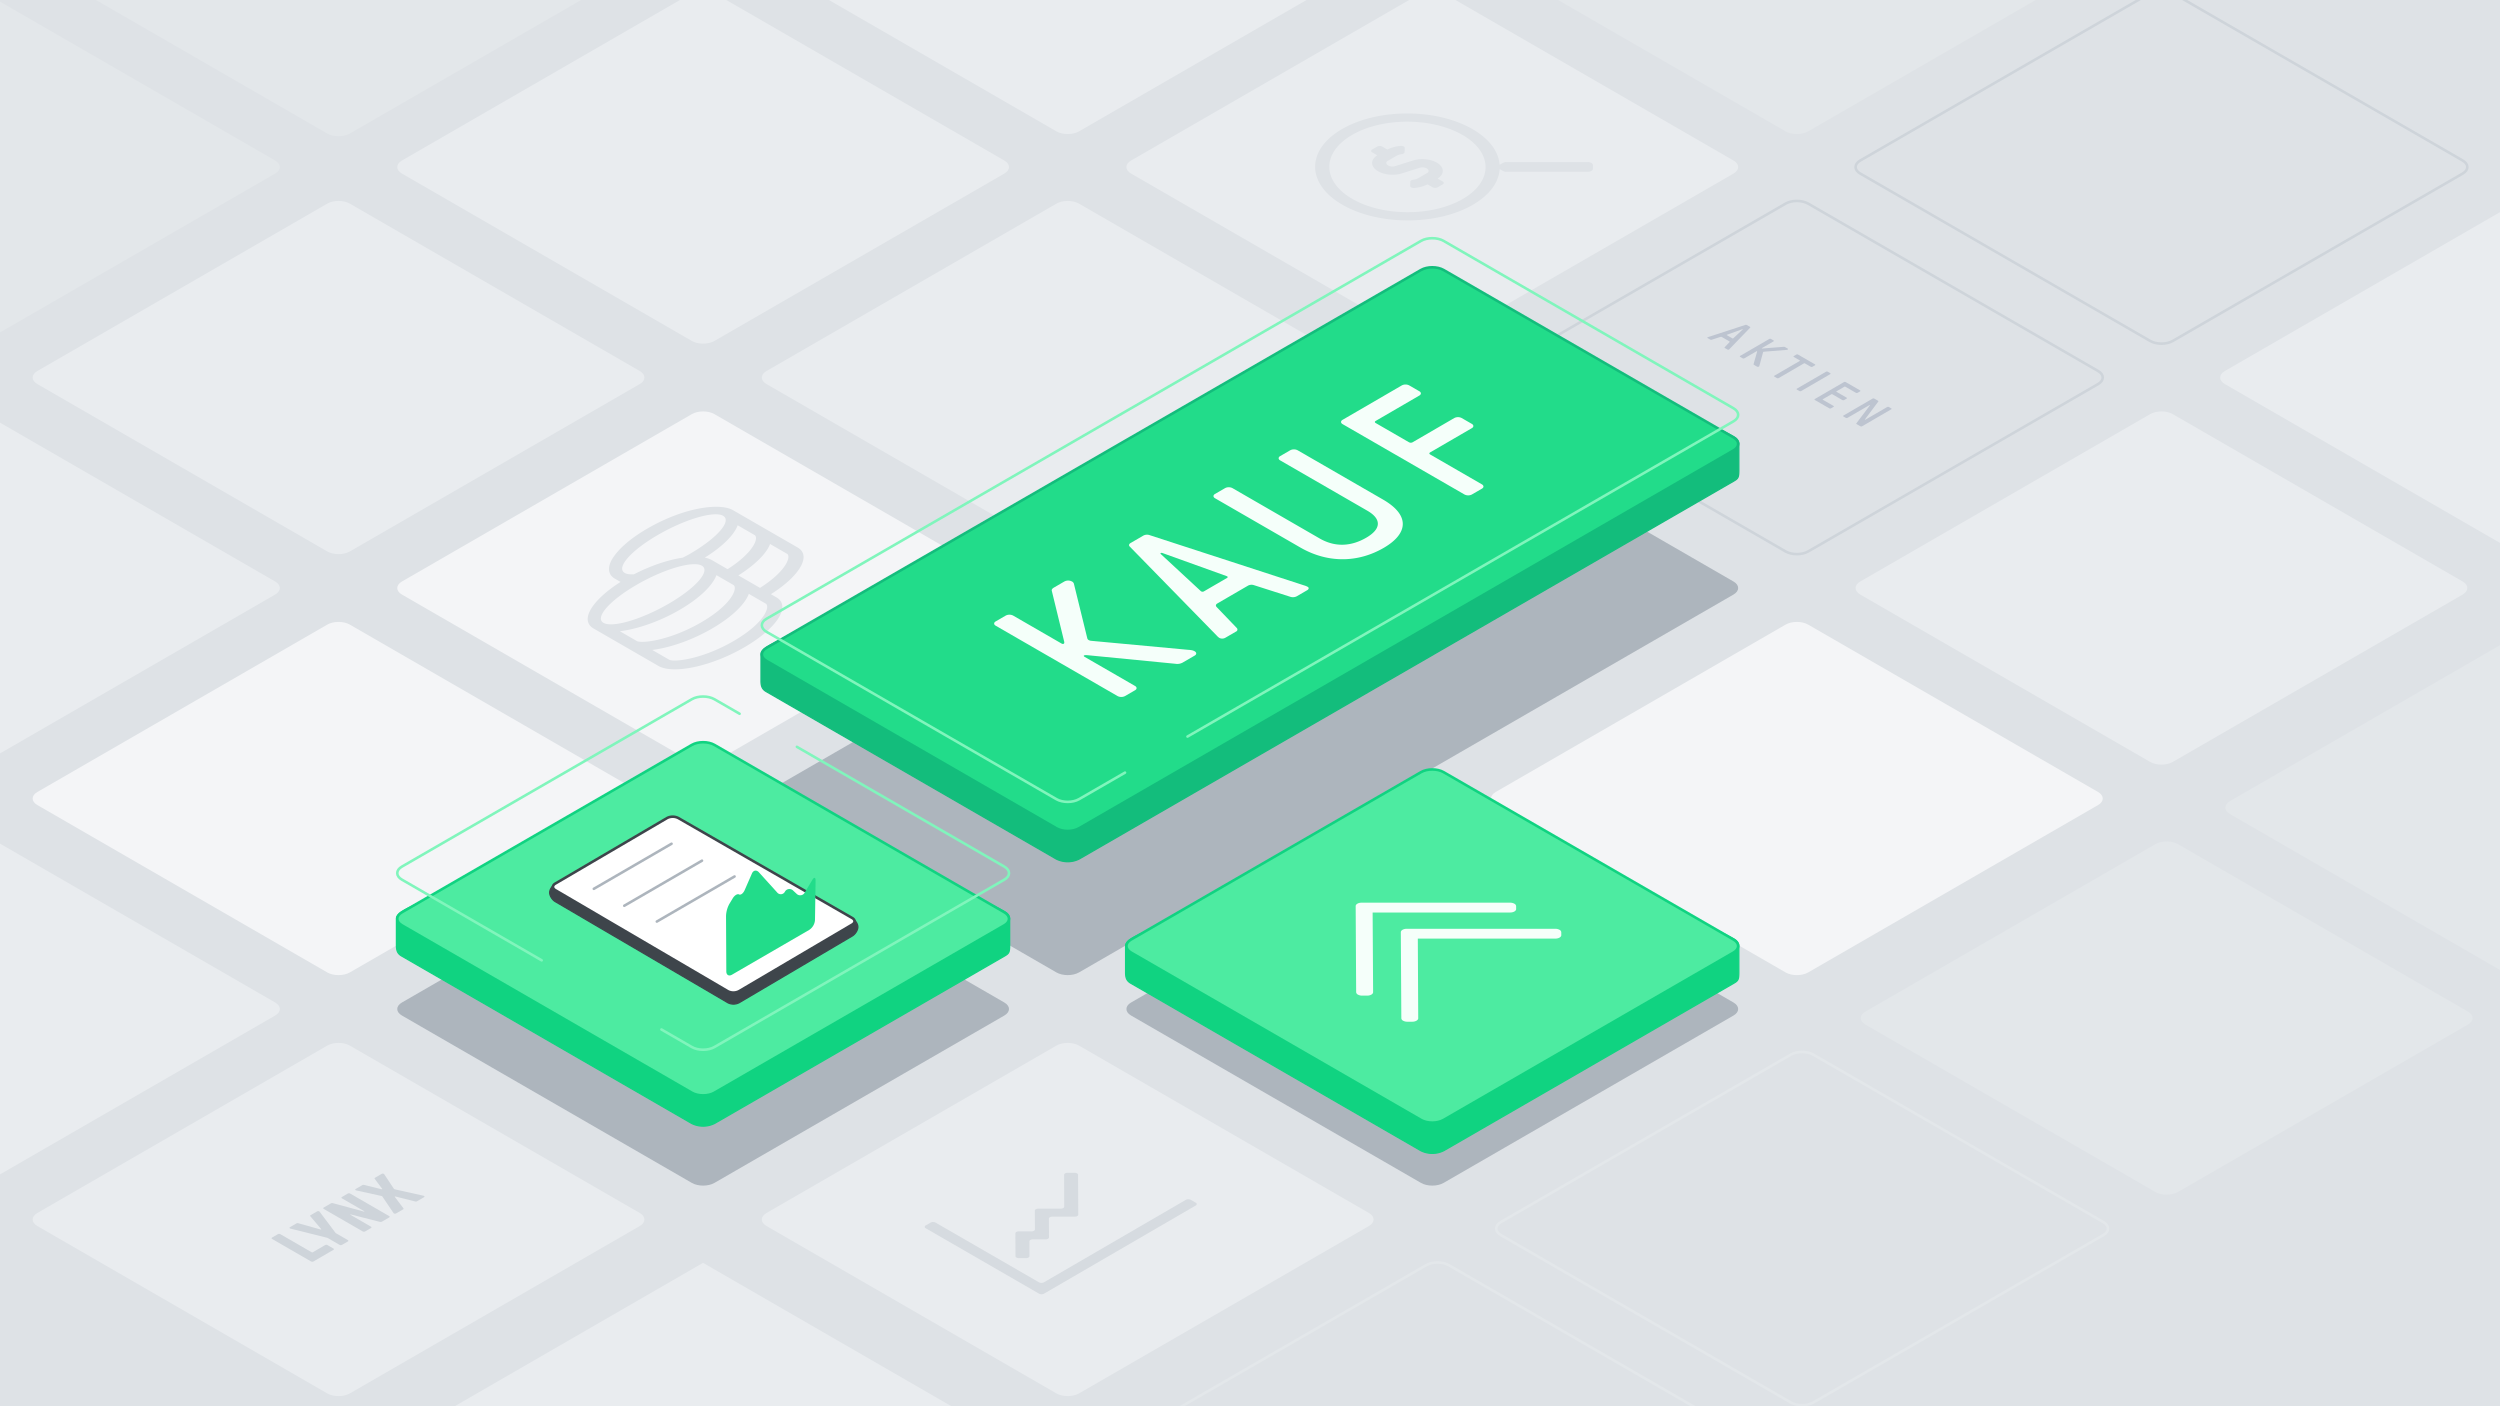 <?xml version="1.0" encoding="UTF-8"?> <svg xmlns="http://www.w3.org/2000/svg" viewBox="0 0 1920 1080"><defs><style>.cls-1{fill:#dee2e6;}.cls-2{fill:#e3e7ea;}.cls-3{fill:#e9ecef;}.cls-4{fill:#ced4da;}.cls-5{fill:#f4f5f7;}.cls-6{fill:#adb5bd;}.cls-10,.cls-13,.cls-15,.cls-18,.cls-20,.cls-22,.cls-23,.cls-7{fill:none;stroke-miterlimit:10;}.cls-7{stroke:#e3e7ea;}.cls-10,.cls-13,.cls-15,.cls-18,.cls-22,.cls-23,.cls-7{stroke-width:2px;}.cls-8{fill:#d6dbe0;}.cls-9{fill:#bdc4d0;}.cls-10{stroke:#ced4da;}.cls-11{fill:#10d381;}.cls-12{fill:#4deba1;}.cls-13{stroke:#10d381;}.cls-14{fill:#f5fffa;}.cls-15{stroke:#80f5bc;}.cls-15,.cls-20,.cls-23{stroke-linecap:round;}.cls-16{fill:#13bd7c;}.cls-17{fill:#22dc8a;}.cls-18{stroke:#13bd7c;}.cls-19{fill:#3e454b;}.cls-20,.cls-22{stroke:#3e454b;}.cls-21{fill:#fff;}.cls-23{stroke:#adb5bd;}</style></defs><g id="Background"><rect class="cls-1" x="-20" y="-18.499" width="1960" height="1116.999"></rect></g><g id="Tiles_-_BG" data-name="Tiles - BG"><path class="cls-2" d="M1148.66-27.673c-4.763-2.75-4.763-7.25,0-10l222.68-128.564c4.763-2.75,12.557-2.75,17.32,0L1611.34-37.673c4.763,2.75,4.763,7.25,0,10L1388.66,100.891c-4.763,2.75-12.557,2.75-17.32,0Z"></path><path class="cls-3" d="M588.66-27.673c-4.763-2.75-4.763-7.25,0-10L811.34-166.237c4.763-2.75,12.557-2.75,17.32,0L1051.34-37.673c4.763,2.75,4.763,7.25,0,10L828.66,100.891c-4.763,2.75-12.557,2.75-17.32,0Z"></path><path class="cls-2" d="M28.66-26.009c-4.763-2.75-4.763-7.25,0-10L251.34-164.573c4.763-2.75,12.557-2.75,17.32,0L491.34-36.009c4.763,2.75,4.763,7.25,0,10L268.66,102.555c-4.763,2.75-12.557,2.75-17.32,0Z"></path><path class="cls-2" d="M-251.34,133.29c-4.763-2.75-4.763-7.25,0-10L-28.66-5.274c4.763-2.75,12.557-2.75,17.32,0L211.34,123.29c4.763,2.75,4.763,7.25,0,10L-11.34,261.854c-4.763,2.75-12.557,2.75-17.32,0Z"></path><path class="cls-4" d="M859.006,1026.985a.609.609,0,0,1,.36.524.6.6,0,0,1-.347.527l-5.329,3.1a2.279,2.279,0,0,1-1.118.354,2.964,2.964,0,0,1-.872-.1l-22.083-5.629c-.21-.048-.35-.041-.419.037s-.038.162.109.247l15.713,9.071a.608.608,0,0,1,.359.524.6.6,0,0,1-.347.527l-4.516,2.625a2.118,2.118,0,0,1-1.814,0l-29.97-17.3a.607.607,0,0,1-.359-.524.6.6,0,0,1,.353-.523l5.373-3.122a2.062,2.062,0,0,1,1.029-.3,2.766,2.766,0,0,1,.911.122l23.461,6.374c.2.051.344.036.42-.037s.031-.166-.128-.258l-17.073-9.857a.608.608,0,0,1-.359-.524.6.6,0,0,1,.353-.523l4.517-2.625a2.084,2.084,0,0,1,1.807,0Z"></path><path class="cls-4" d="M885.813,1011.54a.566.566,0,0,1,.295.317c.084.24-.023.45-.327.627l-5.31,3.085a2.01,2.01,0,0,1-1.641.155l-14.957-3.764a.659.659,0,0,0-.484.022c-.12.07-.132.166-.042.284l6.546,8.652c.307.354.226.667-.262.951l-5.3,3.081a1.755,1.755,0,0,1-1.113.181,1.52,1.52,0,0,1-.567-.181.809.809,0,0,1-.314-.305l-8.49-12.582a1.161,1.161,0,0,0-.346-.353,3.027,3.027,0,0,0-.65-.222l-18.982-4.176a1.99,1.99,0,0,1-.563-.2.706.706,0,0,1-.318-.33q-.145-.358.3-.619l5.106-2.967a2.18,2.18,0,0,1,1.546-.107l13.141,3.251a.635.635,0,0,0,.49-.026c.114-.066.133-.159.036-.28l-5.649-7.605c-.25-.38-.2-.678.173-.892l5.106-2.967a1.708,1.708,0,0,1,1.081-.185,1.523,1.523,0,0,1,.563.177.981.981,0,0,1,.35.336l7.311,11.01a1.493,1.493,0,0,0,.371.369,2.74,2.74,0,0,0,.625.207l21.7,4.85A1.907,1.907,0,0,1,885.813,1011.54Z"></path><path class="cls-4" d="M805.294,1023.377a1.085,1.085,0,0,1,.358.331l12.266,16.319,9.354,5.4a.608.608,0,0,1,.353.528.6.6,0,0,1-.348.527l-4.509,2.621a1.758,1.758,0,0,1-.909.2,1.819,1.819,0,0,1-.912-.2l-9.353-5.4-28.213-7.051a2.106,2.106,0,0,1-.574-.207.6.6,0,0,1-.288-.32c-.11-.247-.009-.454.283-.623l4.979-2.894a1.9,1.9,0,0,1,1.54-.1l16.891,4.748a.715.715,0,0,0,.5-.026c.139-.067.151-.162.049-.3l-8.258-9.765c-.308-.346-.246-.649.179-.9l4.98-2.893a1.732,1.732,0,0,1,1.1-.181A1.509,1.509,0,0,1,805.294,1023.377Z"></path><path class="cls-4" d="M816.171,1051.878a.629.629,0,0,1,.366.52.593.593,0,0,1-.36.535l-15.325,8.906a2.151,2.151,0,0,1-1.82,0l-29.97-17.3a.567.567,0,0,1,0-1.051l4.51-2.621a1.773,1.773,0,0,1,.9-.206,1.815,1.815,0,0,1,.911.2l24.077,13.9a.82.82,0,0,0,.878,0l9.47-5.5a2.143,2.143,0,0,1,1.821,0Z"></path><path class="cls-5" d="M28.66,618.265c-4.763-2.75-4.763-7.25,0-10L251.34,479.7c4.763-2.75,12.557-2.75,17.32,0L491.34,608.265c4.763,2.75,4.763,7.25,0,10L268.66,746.829c-4.763,2.75-12.557,2.75-17.32,0Z"></path><path class="cls-3" d="M-251.34,779.923c-4.763-2.75-4.763-7.25,0-10L-28.66,641.359c4.763-2.75,12.557-2.75,17.32,0L211.34,769.923c4.763,2.75,4.763,7.25,0,10L-11.34,908.487c-4.763,2.75-12.557,2.75-17.32,0Z"></path><path class="cls-5" d="M308.66,456.607c-4.763-2.75-4.763-7.25,0-10L531.34,318.043c4.763-2.75,12.557-2.75,17.32,0L771.34,446.607c4.763,2.75,4.763,7.25,0,10L548.66,585.171c-4.763,2.75-12.557,2.75-17.32,0Z"></path><path class="cls-3" d="M-251.34,456.606c-4.763-2.75-4.763-7.25,0-10L-28.66,318.042c4.763-2.75,12.557-2.75,17.32,0L211.34,446.606c4.763,2.75,4.763,7.25,0,10L-11.34,585.171c-4.763,2.75-12.557,2.75-17.32,0Z"></path><path class="cls-3" d="M28.66,294.948c-4.763-2.75-4.763-7.25,0-10L251.34,156.384c4.763-2.75,12.557-2.75,17.32,0L491.34,284.948c4.763,2.75,4.763,7.25,0,10L268.66,423.512c-4.763,2.75-12.557,2.75-17.32,0Z"></path><path class="cls-3" d="M588.66,294.948c-4.763-2.75-4.763-7.25,0-10L811.34,156.385c4.763-2.75,12.557-2.75,17.32,0l222.68,128.563c4.763,2.75,4.763,7.25,0,10L828.66,423.513c-4.763,2.75-12.557,2.75-17.32,0Z"></path><path class="cls-3" d="M868.66,133.29c-4.763-2.75-4.763-7.25,0-10L1091.34-5.274c4.763-2.75,12.557-2.75,17.32,0L1331.34,123.29c4.763,2.75,4.763,7.25,0,10L1108.66,261.854c-4.763,2.75-12.557,2.75-17.32,0Z"></path><path class="cls-3" d="M308.66,133.29c-4.763-2.75-4.763-7.25,0-10L531.34-5.274c4.763-2.75,12.557-2.75,17.32,0L771.34,123.29c4.763,2.75,4.763,7.25,0,10L548.66,261.854c-4.763,2.75-12.557,2.75-17.32,0Z"></path><path class="cls-6" d="M308.66,779.923c-4.763-2.75-4.763-7.25,0-10L531.34,641.359c4.763-2.75,12.557-2.75,17.32,0L771.34,769.923c4.763,2.75,4.763,7.25,0,10L548.66,908.487c-4.763,2.75-12.557,2.75-17.32,0Z"></path><path class="cls-3" d="M28.66,941.581c-4.763-2.75-4.763-7.25,0-10L251.34,803.017c4.763-2.75,12.557-2.75,17.32,0L491.34,931.581c4.763,2.75,4.763,7.25,0,10L268.66,1070.145c-4.763,2.75-12.557,2.75-17.32,0Z"></path><path class="cls-1" d="M-251.34,1103.239c-4.763-2.75-4.763-7.25,0-10L-28.66,964.675c4.763-2.75,12.557-2.75,17.32,0l222.68,128.564c4.763,2.75,4.763,7.25,0,10L-11.34,1231.8c-4.763,2.75-12.557,2.75-17.32,0Z"></path><path class="cls-3" d="M588.66,941.581c-4.763-2.75-4.763-7.25,0-10L811.34,803.017c4.763-2.75,12.557-2.75,17.32,0l222.68,128.564c4.763,2.75,4.763,7.25,0,10L828.66,1070.145c-4.763,2.75-12.557,2.75-17.32,0Z"></path><path class="cls-6" d="M868.66,779.922c-4.763-2.75-4.763-7.25,0-10l222.68-128.563c4.763-2.75,12.557-2.75,17.32,0l222.68,128.563c4.763,2.75,4.763,7.25,0,10L1108.66,908.487c-4.763,2.75-12.557,2.75-17.32,0Z"></path><path class="cls-5" d="M1148.66,618.264c-4.763-2.75-4.763-7.25,0-10L1371.34,479.7c4.763-2.75,12.557-2.75,17.32,0l222.68,128.564c4.763,2.75,4.763,7.25,0,10L1388.66,746.828c-4.763,2.75-12.557,2.75-17.32,0Z"></path><path class="cls-3" d="M1428.66,456.606c-4.763-2.75-4.763-7.25,0-10l222.68-128.564c4.763-2.75,12.557-2.75,17.32,0l222.68,128.564c4.763,2.75,4.763,7.25,0,10L1668.66,585.171c-4.763,2.75-12.557,2.75-17.32,0Z"></path><path class="cls-3" d="M1708.66,294.948c-4.763-2.75-4.763-7.25,0-10l222.68-128.563c4.763-2.75,12.557-2.75,17.32,0l222.68,128.563c4.763,2.75,4.763,7.25,0,10L1948.66,423.513c-4.763,2.75-12.557,2.75-17.32,0Z"></path><path class="cls-7" d="M872.66,1110.2c-4.763-2.75-4.763-7.25,0-10l222.68-128.564c4.763-2.75,12.557-2.75,17.32,0L1335.34,1100.2c4.763,2.75,4.763,7.25,0,10L1112.66,1238.76c-4.763,2.75-12.557,2.75-17.32,0Z"></path><path class="cls-7" d="M1152.66,948.538c-4.763-2.75-4.763-7.25,0-10l222.68-128.564c4.763-2.75,12.557-2.75,17.32,0l222.68,128.564c4.763,2.75,4.763,7.25,0,10L1392.66,1077.1c-4.763,2.75-12.557,2.75-17.32,0Z"></path><path class="cls-2" d="M1432.66,786.88c-4.763-2.75-4.763-7.25,0-10l222.68-128.564c4.763-2.75,12.557-2.75,17.32,0L1895.34,776.88c4.763,2.75,4.763,7.25,0,10L1672.66,915.444c-4.763,2.75-12.557,2.75-17.32,0Z"></path><path class="cls-2" d="M1712.66,625.222c-4.763-2.75-4.763-7.25,0-10l222.68-128.564c4.763-2.75,12.557-2.75,17.32,0l222.68,128.564c4.763,2.75,4.763,7.25,0,10L1952.66,753.786c-4.763,2.75-12.557,2.75-17.32,0Z"></path><polygon class="cls-3" points="299.934 1108.425 539.934 969.861 779.934 1108.425 539.934 1246.989 299.934 1108.425"></polygon><path class="cls-6" d="M588.66,618.265c-4.763-2.75-4.763-7.25,0-10l502.68-290.223c4.763-2.75,12.557-2.75,17.32,0l222.68,128.564c4.763,2.75,4.763,7.25,0,10L828.66,746.829c-4.763,2.75-12.557,2.75-17.32,0Z"></path><path class="cls-1" d="M596.313,458.789c11.454,6.613.446,23.758-24.578,38.3s-54.586,20.975-66.041,14.362l-49.749-28.723c-11.556-6.672-.045-22.726,20.647-35.8l-4.329-2.5c-9.226-5.327-1.541-15.976-1.408-16.171,4.486-6.927,13.471-14.856,25.987-22.129,29.318-17.038,56.45-19.891,66.033-14.358l49.75,28.723c10.809,6.241,1.574,21.874-20.558,35.845ZM489.06,492.3c3.6,2.079,25.434-.373,49.506-14.362S566.8,451.3,563.2,449.216l-12.98-7.494c-2.845,7.837-12.889,17.727-28.233,26.644s-32.38,14.764-45.906,16.441l12.98,7.494m24.874,14.361c3.608,2.083,25.435-.372,49.507-14.362s28.24-26.64,24.632-28.723l-12.98-7.494c-2.845,7.837-12.889,17.728-28.233,26.644s-32.379,14.764-45.906,16.441l12.98,7.494m-50.447-28.317c6.87,3.966,29.355-2.651,50.2-14.767s32.2-25.163,25.33-29.129-29.348,2.647-50.205,14.767-32.193,25.166-25.33,29.129m23.375-37.268c8.344-4.309,22.412-10.531,37.532-12.8,1.885-.977,3.732-1.9,5.616-3,20.85-12.117,32.218-25.173,25.349-29.14s-29.349,2.647-50.2,14.764-32.193,25.166-25.329,29.128c1.583.915,4.035,1.2,7.031,1.047m92.654-30.161-12.98-7.494c-2.65,7.332-11.63,16.4-25.246,24.82a18.724,18.724,0,0,1,5.274,1.824l12.233,7.063c20.355-12.968,24.116-24.252,20.719-26.213m24.875,14.362-12.98-7.494c-2.594,7.121-11.3,15.9-24.321,24.133l16.607,9.588c20.406-12.968,24.091-24.266,20.694-26.227"></path><path class="cls-8" d="M827.165,901.166a1.312,1.312,0,0,1,.774,1.089l.172,30.581c0,.848-1.168,1.559-2.658,1.545H808.2c-1.452,0-2.676.682-2.652,1.541l.087,14.365c0,.844-1.175,1.555-2.658,1.544h-9.711c-1.464,0-2.682.679-2.651,1.541l-.013,11.346c.011.844-1.168,1.552-2.651,1.541h-5.371a3.892,3.892,0,0,1-1.907-.456,1.3,1.3,0,0,1-.769-1.088l-.1-17.473c0-.848,1.169-1.559,2.658-1.544l9.705,0c1.464,0,2.682-.685,2.658-1.544l-.081-14.362c0-.848,1.168-1.559,2.658-1.544h17.246c1.464,0,2.688-.682,2.658-1.545l-.068-24.451c0-.848,1.175-1.555,2.651-1.541l5.378,0A3.882,3.882,0,0,1,827.165,901.166Z"></path><path class="cls-8" d="M918.291,923.659a1.154,1.154,0,0,1,.013,2.182L801.78,993.557a4.175,4.175,0,0,1-3.774,0l-87.023-50.243a1.157,1.157,0,0,1-.006-2.186l3.755-2.182a4.163,4.163,0,0,1,3.768,0l79.45,45.871a4.188,4.188,0,0,0,3.78,0l109.008-63.348a4.161,4.161,0,0,1,3.767,0Z"></path><path class="cls-4" d="M325.689,918.507a.591.591,0,0,1,.295.317c.084.24-.023.45-.334.63l-5.3,3.082a2,2,0,0,1-1.641.155l-14.957-3.764a.638.638,0,0,0-.484.03c-.114.066-.132.158-.042.276l6.546,8.652c.307.354.226.667-.262.951l-5.3,3.081a1.768,1.768,0,0,1-1.106.185,1.558,1.558,0,0,1-.574-.185.8.8,0,0,1-.314-.306l-8.49-12.581a1.129,1.129,0,0,0-.346-.353,3.027,3.027,0,0,0-.65-.222l-18.988-4.172a2.019,2.019,0,0,1-.559-.2.653.653,0,0,1-.309-.328c-.1-.243,0-.45.3-.623l5.106-2.967a2.18,2.18,0,0,1,1.546-.107l13.147,3.254a.634.634,0,0,0,.477-.025.165.165,0,0,0,.05-.28l-5.662-7.605c-.244-.383-.189-.682.179-.9l5.106-2.967a1.7,1.7,0,0,1,1.088-.181,1.467,1.467,0,0,1,.556.173.981.981,0,0,1,.35.336l7.311,11.01a1.5,1.5,0,0,0,.377.373,2.768,2.768,0,0,0,.619.2l21.7,4.851A1.948,1.948,0,0,1,325.689,918.507Z"></path><path class="cls-4" d="M298.889,933.956A.563.563,0,0,1,298.9,935l-5.335,3.1a2.284,2.284,0,0,1-1.112.35,3.152,3.152,0,0,1-.878-.1l-22.077-5.632c-.21-.048-.343-.037-.419.037s-.038.162.109.247l15.719,9.075a.608.608,0,0,1,.359.524.6.6,0,0,1-.353.523l-4.516,2.625a2.087,2.087,0,0,1-1.808,0l-29.976-17.307a.606.606,0,0,1-.359-.523.6.6,0,0,1,.354-.524l5.372-3.122a2.061,2.061,0,0,1,1.029-.3,2.741,2.741,0,0,1,.911.121l23.462,6.374c.2.051.35.04.419-.037s.031-.166-.128-.258L262.6,920.321a.608.608,0,0,1-.359-.524.6.6,0,0,1,.353-.523l4.517-2.625a2.084,2.084,0,0,1,1.807,0Z"></path><path class="cls-4" d="M245.17,930.344a1.085,1.085,0,0,1,.358.331l12.266,16.319,9.36,5.4a.567.567,0,0,1,0,1.051l-4.516,2.624a2.075,2.075,0,0,1-1.807,0l-9.36-5.4-28.213-7.051a2.106,2.106,0,0,1-.574-.207.6.6,0,0,1-.288-.32c-.1-.244-.009-.454.283-.623l4.979-2.894a1.9,1.9,0,0,1,1.54-.1l16.891,4.748a.728.728,0,0,0,.509-.023c.133-.07.145-.165.043-.3l-8.258-9.765c-.308-.346-.246-.649.179-.9l4.973-2.89a1.777,1.777,0,0,1,1.107-.184A1.529,1.529,0,0,1,245.17,930.344Z"></path><path class="cls-4" d="M256.053,958.849a.625.625,0,0,1,.366.52.594.594,0,0,1-.366.531l-15.325,8.906a1.73,1.73,0,0,1-.9.206,1.8,1.8,0,0,1-.911-.2L208.938,951.5a.606.606,0,0,1-.353-.527.585.585,0,0,1,.354-.524l4.51-2.621a1.773,1.773,0,0,1,.9-.206,1.8,1.8,0,0,1,.911.2l24.077,13.9a.82.82,0,0,0,.878,0l9.47-5.5a2.143,2.143,0,0,1,1.821,0Z"></path><path class="cls-1" d="M1107.975,139.376a1.18,1.18,0,0,1,.013,2.234l-3.844,2.233a4.244,4.244,0,0,1-3.857,0l-3.933-2.27a27.429,27.429,0,0,1-10.281,2.794,3.964,3.964,0,0,1-2.249-.445,1.385,1.385,0,0,1-.821-1.173l.109-3.207c.034-.752.992-1.346,2.257-1.512a10.788,10.788,0,0,0,3.983-1.271l6.749-3.923c1.561-.906,1.406-2.473-.357-3.49a6.993,6.993,0,0,0-5.183-.553l-14.071,4.4c-5.819,1.821-13.25,1.139-18.077-1.647-5.931-3.425-6.172-8.862-.648-12.25l-3.9-2.252a1.18,1.18,0,0,1-.012-2.234l3.844-2.234a4.26,4.26,0,0,1,3.856,0l3.939,2.275a27.415,27.415,0,0,1,10.282-2.794,3.968,3.968,0,0,1,2.248.444,1.387,1.387,0,0,1,.822,1.174l-.116,3.2c-.027.756-.985,1.349-2.25,1.515a10.819,10.819,0,0,0-3.984,1.272l-6.749,3.922c-1.567.911-1.4,2.474.357,3.491a6.984,6.984,0,0,0,5.184.553l14.071-4.4c5.813-1.817,13.25-1.139,18.076,1.648,5.932,3.424,6.172,8.862.648,12.249Z"></path><path class="cls-1" d="M1157.114,131.966a6.089,6.089,0,0,1-2.894-.7l-2.464-1.423c-.644,9.953-7.455,19.791-20.548,27.4-27.6,16.038-72.471,16.042-100.25,0s-27.926-42.034-.327-58.073,72.471-16.035,100.251,0c13.171,7.6,20.1,17.447,20.83,27.415l2.474-1.438a5.8,5.8,0,0,1,2.885-.7l62.182,0a5.877,5.877,0,0,1,2.9.692,2.067,2.067,0,0,1,1.208,1.678l.016,2.765c.007,1.312-1.819,2.374-4.085,2.374Zm-33.644,20.809c23.375-13.584,23.251-35.554-.27-49.134s-61.463-13.579-84.831,0-23.251,35.553.277,49.137,61.45,13.58,84.824,0"></path><path class="cls-9" d="M1393.852,279.787c.377.218.379.571.011.785L1392,281.656a1.5,1.5,0,0,1-1.355,0l-4.5-2.595a.7.7,0,0,0-.681,0l-19.454,11.306a1.506,1.506,0,0,1-1.356,0l-1.871-1.08c-.376-.218-.378-.571-.01-.785l19.454-11.306c.2-.118.208-.276,0-.394l-4.533-2.618a.414.414,0,0,1,0-.781l1.864-1.084a1.5,1.5,0,0,1,1.35,0Z"></path><path class="cls-9" d="M1372.911,267.7c.376.218.378.572.01.786a1.676,1.676,0,0,1-.717.217l-17.334,1.4a1.425,1.425,0,0,0-.61.155.493.493,0,0,0-.234.3l-2.793,10.3a.887.887,0,0,1-.473.711,1.5,1.5,0,0,1-1.356,0l-2.247-1.3c-.441-.254-.442-.49-.38-.763l2.665-9.322c.068-.277.03-.373-.073-.432a.5.5,0,0,0-.476.078l-9.2,5.349a1.5,1.5,0,0,1-1.35,0l-1.877-1.083a.417.417,0,0,1-.01-.785l22.334-12.98a1.513,1.513,0,0,1,1.355,0l1.878,1.084a.414.414,0,0,1,0,.781l-8.83,5.132c-.171.1-.234.18-.1.258a2.186,2.186,0,0,0,1.05.018l15.744-1.257a1.724,1.724,0,0,1,1.083.236Z"></path><path class="cls-9" d="M1328.213,268.109a1.839,1.839,0,0,1-.475.4,1.176,1.176,0,0,1-1.044-.059l-1.979-1.143a.4.4,0,0,1-.138-.667l3.676-3.874c.24-.214.137-.472-.169-.649l-5.651-3.262a1.463,1.463,0,0,0-1.127-.1l-6.67,2.146a1.548,1.548,0,0,1-1.158-.082l-1.973-1.139c-.339-.195-.347-.471-.112-.608a3.329,3.329,0,0,1,.68-.276l28.356-9.26a1.474,1.474,0,0,1,1.159.081l2.381,1.375c.307.177.378.453.137.667Zm2.3-8.238a.506.506,0,0,0,.642-.056l7.223-6.764c.108-.1.133-.158.069-.195l-.07-.041c-.07-.04-.165-.022-.337.041l-11.654,4.206c-.337.114-.3.254-.093.372l4.22,2.437"></path><path class="cls-9" d="M1428.521,299.8a.415.415,0,0,1,0,.782l-1.864,1.083a1.5,1.5,0,0,1-1.35,0l-8.108-4.681a.7.7,0,0,0-.681,0l-6.089,3.538c-.2.118-.2.273,0,.391l7.732,4.464a.417.417,0,0,1,0,.789l-1.859,1.08a1.5,1.5,0,0,1-1.361,0l-7.732-4.464a.688.688,0,0,0-.675,0l-6.6,3.834c-.2.118-.2.272,0,.39l8.172,4.719a.418.418,0,0,1,0,.789l-1.865,1.083a1.5,1.5,0,0,1-1.355,0l-11.065-6.388c-.376-.218-.378-.572-.01-.786l22.334-12.979a1.5,1.5,0,0,1,1.355,0Z"></path><path class="cls-9" d="M1405.6,286.57c.377.217.379.571.011.785l-22.334,12.979a1.5,1.5,0,0,1-1.356,0l-1.871-1.08a.416.416,0,0,1-.01-.785l22.334-12.979a1.5,1.5,0,0,1,1.355,0Z"></path><path class="cls-9" d="M1452.425,313.6a.414.414,0,0,1,.005.782L1430.1,327.365a1.5,1.5,0,0,1-1.349,0l-2.828-1.633c-.377-.218-.41-.391-.138-.748l10.17-13.485c.171-.217.17-.3.068-.357a.447.447,0,0,0-.414.04L1418.89,320.9a1.5,1.5,0,0,1-1.349,0l-1.736-1c-.377-.218-.379-.571-.011-.785l22.334-12.979a1.5,1.5,0,0,1,1.356,0l2.822,1.63c.376.217.415.394.144.744l-10.037,13.414c-.164.214-.17.292-.068.351a.442.442,0,0,0,.407-.037l16.581-9.636a1.5,1.5,0,0,1,1.356,0Z"></path><path class="cls-10" d="M1148.66,294.948c-4.763-2.75-4.763-7.25,0-10l222.68-128.564c4.763-2.75,12.557-2.75,17.32,0l222.68,128.564c4.763,2.75,4.763,7.25,0,10L1388.66,423.512c-4.763,2.75-12.557,2.75-17.32,0Z"></path><path class="cls-10" d="M1428.66,133.29c-4.763-2.75-4.763-7.25,0-10L1651.34-5.274c4.763-2.75,12.557-2.75,17.32,0L1891.34,123.29c4.763,2.75,4.763,7.25,0,10L1668.66,261.854c-4.763,2.75-12.557,2.75-17.32,0Z"></path></g><g id="Tiles_-_Front" data-name="Tiles - Front"><path class="cls-11" d="M1100,885.784a18.107,18.107,0,0,1-8.91-2.13L868.41,755.091c-3.307-1.909-3.954-4.487-3.954-8.294V726.564c0-1.557.764-3.591,6.434-6.864,8.777-5.068,218.125-103.07,220.238-104.059a19.7,19.7,0,0,1,17.782.02c1.973.91,201.48,93.231,222.782,105.529,2.468,1.425,3.72,3.233,3.72,5.374v19.971c0,5.878-.577,6.682-3.822,8.556L1108.91,883.654A18.107,18.107,0,0,1,1100,885.784Z"></path><path class="cls-11" d="M1100,614.031a17.72,17.72,0,0,1,8.66,2.063s201.253,93.1,222.783,105.529c1.794,1.036,3.469,2.577,3.469,4.941v19.971c0,5.665-.469,6.332-3.572,8.123L1108.66,883.222a19.216,19.216,0,0,1-17.32,0L868.66,754.658c-3.1-1.788-3.7-4.2-3.7-7.861V726.564c0-.935.094-2.916,6.184-6.432,8.86-5.115,220.2-104.038,220.2-104.038a17.72,17.72,0,0,1,8.66-2.063m0-1a18.647,18.647,0,0,0-9.122,2.175c-9.162,4.289-211.454,98.989-220.238,104.06-5.89,3.4-6.684,5.6-6.684,7.3V746.8c0,3.889.7,6.706,4.2,8.727l222.68,128.564a20.2,20.2,0,0,0,18.32,0l222.68-128.564c3.577-2.065,4.072-3.158,4.072-8.989V726.564c0-2.332-1.335-4.286-3.969-5.807-21.225-12.253-219.027-103.8-222.823-105.552a18.65,18.65,0,0,0-9.12-2.174Z"></path><path class="cls-12" d="M868.66,731.564c-4.763-2.75-4.763-7.25,0-10L1091.34,593c4.763-2.75,12.557-2.75,17.32,0l222.68,128.564c4.763,2.75,4.763,7.25,0,10L1108.66,860.128c-4.763,2.75-12.557,2.75-17.32,0Z"></path><path class="cls-13" d="M868.66,731.564c-4.763-2.75-4.763-7.25,0-10L1091.34,593c4.763-2.75,12.557-2.75,17.32,0l222.68,128.564c4.763,2.75,4.763,7.25,0,10L1108.66,860.128c-4.763,2.75-12.557,2.75-17.32,0Z"></path><path class="cls-14" d="M1054.179,700.805l.369,61.176c.009,1.474-2.034,2.661-4.579,2.661h-3.831a6.632,6.632,0,0,1-3.257-.777,2.319,2.319,0,0,1-1.353-1.884l-.372-66.072c-.008-1.474,2.034-2.661,4.58-2.661l114.041.014a6.631,6.631,0,0,1,3.252.781,2.329,2.329,0,0,1,1.358,1.88l.006,2.223c.015,1.471-2.034,2.662-4.573,2.658Z"></path><path class="cls-14" d="M1088.879,720.839l.319,61.176c0,1.471-2.047,2.662-4.58,2.662h-3.843a6.5,6.5,0,0,1-3.188-.77,2.322,2.322,0,0,1-1.358-1.892l-.4-66.06c-.008-1.467,2.04-2.658,4.58-2.662l114.047.018a6.616,6.616,0,0,1,3.249.779,2.319,2.319,0,0,1,1.355,1.879l.012,2.226c.009,1.468-2.04,2.658-4.573,2.658Z"></path><path class="cls-11" d="M540,864.861a18.107,18.107,0,0,1-8.91-2.13L308.41,734.167c-3.307-1.909-3.954-4.487-3.954-8.294V705.641c0-1.558.764-3.592,6.434-6.865,8.777-5.067,218.124-103.069,220.238-104.058a19.7,19.7,0,0,1,17.782.02c1.973.91,201.48,93.23,222.783,105.53,2.468,1.423,3.719,3.231,3.719,5.373v19.97c0,5.638-.429,6.6-3.822,8.556L548.91,862.731A18.107,18.107,0,0,1,540,864.861Z"></path><path class="cls-11" d="M540,593.108a17.72,17.72,0,0,1,8.66,2.062s201.253,93.1,222.783,105.53c1.794,1.036,3.469,2.577,3.469,4.941v19.97c0,5.666-.469,6.332-3.572,8.123L548.66,862.3a19.216,19.216,0,0,1-17.32,0L308.66,733.734c-3.1-1.787-3.7-4.2-3.7-7.861V705.641c0-.935.094-2.916,6.184-6.432,8.86-5.115,220.2-104.039,220.2-104.039a17.72,17.72,0,0,1,8.66-2.062m0-1a18.658,18.658,0,0,0-9.122,2.174c-9.162,4.289-211.454,98.989-220.238,104.061-5.89,3.4-6.684,5.6-6.684,7.3v20.232c0,3.89.7,6.706,4.2,8.727L530.84,863.165a20.2,20.2,0,0,0,18.32,0L771.84,734.6c3.577-2.065,4.072-3.157,4.072-8.989v-19.97c0-2.333-1.335-4.286-3.969-5.807-21.225-12.254-219.027-103.8-222.823-105.553a18.661,18.661,0,0,0-9.12-2.173Z"></path><path class="cls-12" d="M308.66,710.641c-4.763-2.75-4.763-7.25,0-10L531.34,572.077c4.763-2.75,12.557-2.75,17.32,0L771.34,700.641c4.763,2.75,4.763,7.25,0,10L548.66,839.205c-4.763,2.75-12.557,2.75-17.32,0Z"></path><path class="cls-13" d="M308.66,710.641c-4.763-2.75-4.763-7.25,0-10L531.34,572.077c4.763-2.75,12.557-2.75,17.32,0L771.34,700.641c4.763,2.75,4.763,7.25,0,10L548.66,839.205c-4.763,2.75-12.557,2.75-17.32,0Z"></path><path class="cls-15" d="M416,737.537,308.66,675.564c-4.763-2.75-4.763-7.25,0-10L531.34,537c4.763-2.75,12.557-2.75,17.32,0L568,548.166"></path><path class="cls-15" d="M612,573.569l159.34,92c4.763,2.75,4.763,7.25,0,10L548.66,804.128c-4.763,2.75-12.557,2.75-17.32,0L508,790.653"></path><path class="cls-16" d="M820,661.784a18.107,18.107,0,0,1-8.91-2.13L588.41,531.091c-3.307-1.909-3.954-4.487-3.954-8.294V502.563c0-1.557.764-3.59,6.434-6.863,8.766-5.062,495.3-263.1,500.215-265.706a19.707,19.707,0,0,1,17.805.009c1.973.91,201.48,93.23,222.782,105.53,2.468,1.423,3.72,3.232,3.72,5.373v19.971c0,5.638-.429,6.6-3.822,8.556L828.91,659.654A18.107,18.107,0,0,1,820,661.784Z"></path><path class="cls-16" d="M1100,228.373a17.72,17.72,0,0,1,8.66,2.063s201.253,93.1,222.783,105.529c1.794,1.036,3.469,2.577,3.469,4.941v19.971c0,5.665-.469,6.332-3.572,8.123L828.66,659.222a19.216,19.216,0,0,1-17.32,0L588.66,530.658c-3.1-1.788-3.7-4.2-3.7-7.861V502.564c0-.935.094-2.916,6.184-6.432,8.86-5.115,500.2-265.7,500.2-265.7a17.72,17.72,0,0,1,8.66-2.063m0-1a18.622,18.622,0,0,0-9.16,2.2c-4.882,2.588-491.426,260.631-500.2,265.7-5.89,3.4-6.684,5.6-6.684,7.3V522.8c0,3.889.7,6.7,4.2,8.727L810.84,660.088a20.2,20.2,0,0,0,18.32,0l502.68-290.222c3.577-2.065,4.072-3.157,4.072-8.989V340.906c0-2.332-1.335-4.286-3.969-5.807-21.226-12.254-219.051-103.807-222.823-105.552a18.653,18.653,0,0,0-9.12-2.174Z"></path><path class="cls-17" d="M588.66,507.564c-4.763-2.75-4.763-7.25,0-10l502.68-290.222c4.763-2.75,12.557-2.75,17.32,0l222.68,128.564c4.763,2.75,4.763,7.25,0,10L828.66,636.128c-4.763,2.75-12.557,2.75-17.32,0Z"></path><path class="cls-18" d="M588.66,507.564c-4.763-2.75-4.763-7.25,0-10l502.68-290.222c4.763-2.75,12.557-2.75,17.32,0l222.68,128.564c4.763,2.75,4.763,7.25,0,10L828.66,636.128c-4.763,2.75-12.557,2.75-17.32,0Z"></path><path class="cls-14" d="M917.52,500.2c1.564.9,1.573,2.378.025,3.277l-9.3,5.408a8.628,8.628,0,0,1-5.513.9l-67.068-6.55c-1.98-.165-2.686-.081-3.111.166s-.283.653.573,1.147L871.71,526.82c1.564.9,1.572,2.378.025,3.277l-7.752,4.5a6.26,6.26,0,0,1-5.664,0L764.682,480.54c-1.564-.9-1.572-2.378-.018-3.281l7.751-4.5a6.254,6.254,0,0,1,5.657,0l37.031,21.38c.709.409,1.27.572,1.835.244s.56-.985.132-2.54l-9.27-38.009c-.137-.571-.288-1.474,1.684-2.621l8.037-4.67a6.257,6.257,0,0,1,5.658,0,2.891,2.891,0,0,1,1.562,1.718l10.278,41.861a2.227,2.227,0,0,0,1.141,1.474,5.159,5.159,0,0,0,2.122.572l74.147,6.882C914.7,499.214,916.1,499.38,917.52,500.2Z"></path><path class="cls-14" d="M963.054,449.409a5.727,5.727,0,0,0-4.662.409l-23.4,13.6c-1.269.737-1.543,1.718-.691,2.7l15.5,16.138a1.659,1.659,0,0,1-.544,2.787l-8.177,4.751a4.932,4.932,0,0,1-4.389.244,8.057,8.057,0,0,1-1.982-1.637l-66.991-68.563c-1-.9-.724-2.05.544-2.787l9.864-5.732a6.1,6.1,0,0,1,4.816-.328l118.579,38.583a12.993,12.993,0,0,1,2.832,1.142c1,.576,1,1.726-.4,2.544l-8.177,4.751a6.391,6.391,0,0,1-4.809.325Zm-38.29,4.671,17.475-10.156c.7-.406.915-.866.182-1.29a3.6,3.6,0,0,0-.617-.269L893.06,424.833c-.708-.247-1.135-.324-1.414-.162l-.286.166c-.279.162-.137.406.285.818l30.425,28.178a2.482,2.482,0,0,0,.466.352,2.147,2.147,0,0,0,2.228-.105"></path><path class="cls-14" d="M1062.108,383.628c21.28,12.286,19.1,26.379.635,37.109-19.594,11.387-42.787,12.04-64.067-.246l-65.545-37.843c-1.564-.9-1.573-2.377-.025-3.277l7.752-4.5a6.255,6.255,0,0,1,5.663,0l66.963,38.661c12.769,7.373,25.207,5.574,35.781-.571,12.122-7.045,11.372-14.664.87-20.728l-66.963-38.661c-1.564-.9-1.572-2.377-.025-3.277l7.752-4.5a6.26,6.26,0,0,1,5.664,0Z"></path><path class="cls-14" d="M1090.067,300.485c1.558.9,1.566,2.374.012,3.277l-33.549,19.5c-.843.49-.84,1.146.016,1.64l25.532,14.741a2.9,2.9,0,0,0,2.832,0l32-18.6a6.257,6.257,0,0,1,5.651,0l7.8,4.5c1.564.9,1.572,2.377.024,3.277l-32,18.6c-.844.49-.84,1.146.009,1.636L1138.123,372c1.564.9,1.572,2.377.025,3.277l-7.752,4.5a6.254,6.254,0,0,1-5.664,0L1031.1,325.718c-1.564-.9-1.573-2.378-.019-3.281l45.525-26.456a6.26,6.26,0,0,1,5.664,0Z"></path><path class="cls-15" d="M864,593.383l-35.34,20.4c-4.763,2.75-12.557,2.75-17.32,0L588.66,485.222c-4.763-2.75-4.763-7.25,0-10l422.68-244.034,16.66-9.619,16.66-9.619,6.68-3.856,17.32-10L1091.34,185c4.763-2.75,12.557-2.75,17.32,0l222.68,128.564c4.763,2.75,4.763,7.25,0,10L912,565.67"></path><path class="cls-19" d="M426.473,692.446c-2.373-1.39-4.314-4.509-4.314-6.93s2.008-5.418,4.462-6.659l84.388-42.7a11.064,11.064,0,0,1,8.909.027l134.451,69.043c2.447,1.256,4.448,4.262,4.448,6.68s-1.938,5.539-4.307,6.936l-86.881,51.237a9.412,9.412,0,0,1-8.621.012Z"></path><path class="cls-20" d="M426.473,692.446c-2.373-1.39-4.314-4.509-4.314-6.93s2.008-5.418,4.462-6.659l84.388-42.7a11.064,11.064,0,0,1,8.909.027l134.451,69.043c2.447,1.256,4.448,4.262,4.448,6.68s-1.938,5.539-4.307,6.936l-86.881,51.237a9.412,9.412,0,0,1-8.621.012Z"></path><path class="cls-21" d="M426.473,683.642c-2.373-1.39-2.373-3.666,0-5.057l85.794-50.306a9.547,9.547,0,0,1,8.648-.038l133.568,76.782c2.385,1.371,2.4,3.634.027,5.03l-86.932,51.2a9.417,9.417,0,0,1-8.622.01Z"></path><path class="cls-22" d="M426.473,683.642c-2.373-1.39-2.373-3.666,0-5.057l85.794-50.306a9.547,9.547,0,0,1,8.648-.038l133.568,76.782c2.385,1.371,2.4,3.634.027,5.03l-86.932,51.2a9.417,9.417,0,0,1-8.622.01Z"></path><line class="cls-23" x1="515.739" y1="647.998" x2="456.056" y2="682.616"></line><line class="cls-23" x1="539.125" y1="660.996" x2="479.442" y2="695.614"></line><line class="cls-23" x1="564.129" y1="673.135" x2="504.446" y2="707.753"></line><path class="cls-17" d="M621.507,714.144a9.83,9.83,0,0,0,4.4-7.508l.464-30.158c.042-2.75-1.082-3.071-2.5-.714l-5.865,9.757a3.9,3.9,0,0,1-6.242.885l-2.657-2.466a3.95,3.95,0,0,0-6.283.86l-.016.026a3.551,3.551,0,0,1-5.973.553l-13.984-15.445c-1.846-2.039-4.257-1.645-5.357.876l-5.574,12.767c-1.1,2.52-3.044,4.026-4.318,3.346s-3.479.691-4.9,3.046l-2.557,4.24a21.031,21.031,0,0,0-2.557,9.281l.223,42.581c.014,2.75,1.972,3.871,4.351,2.491Z"></path></g></svg> 